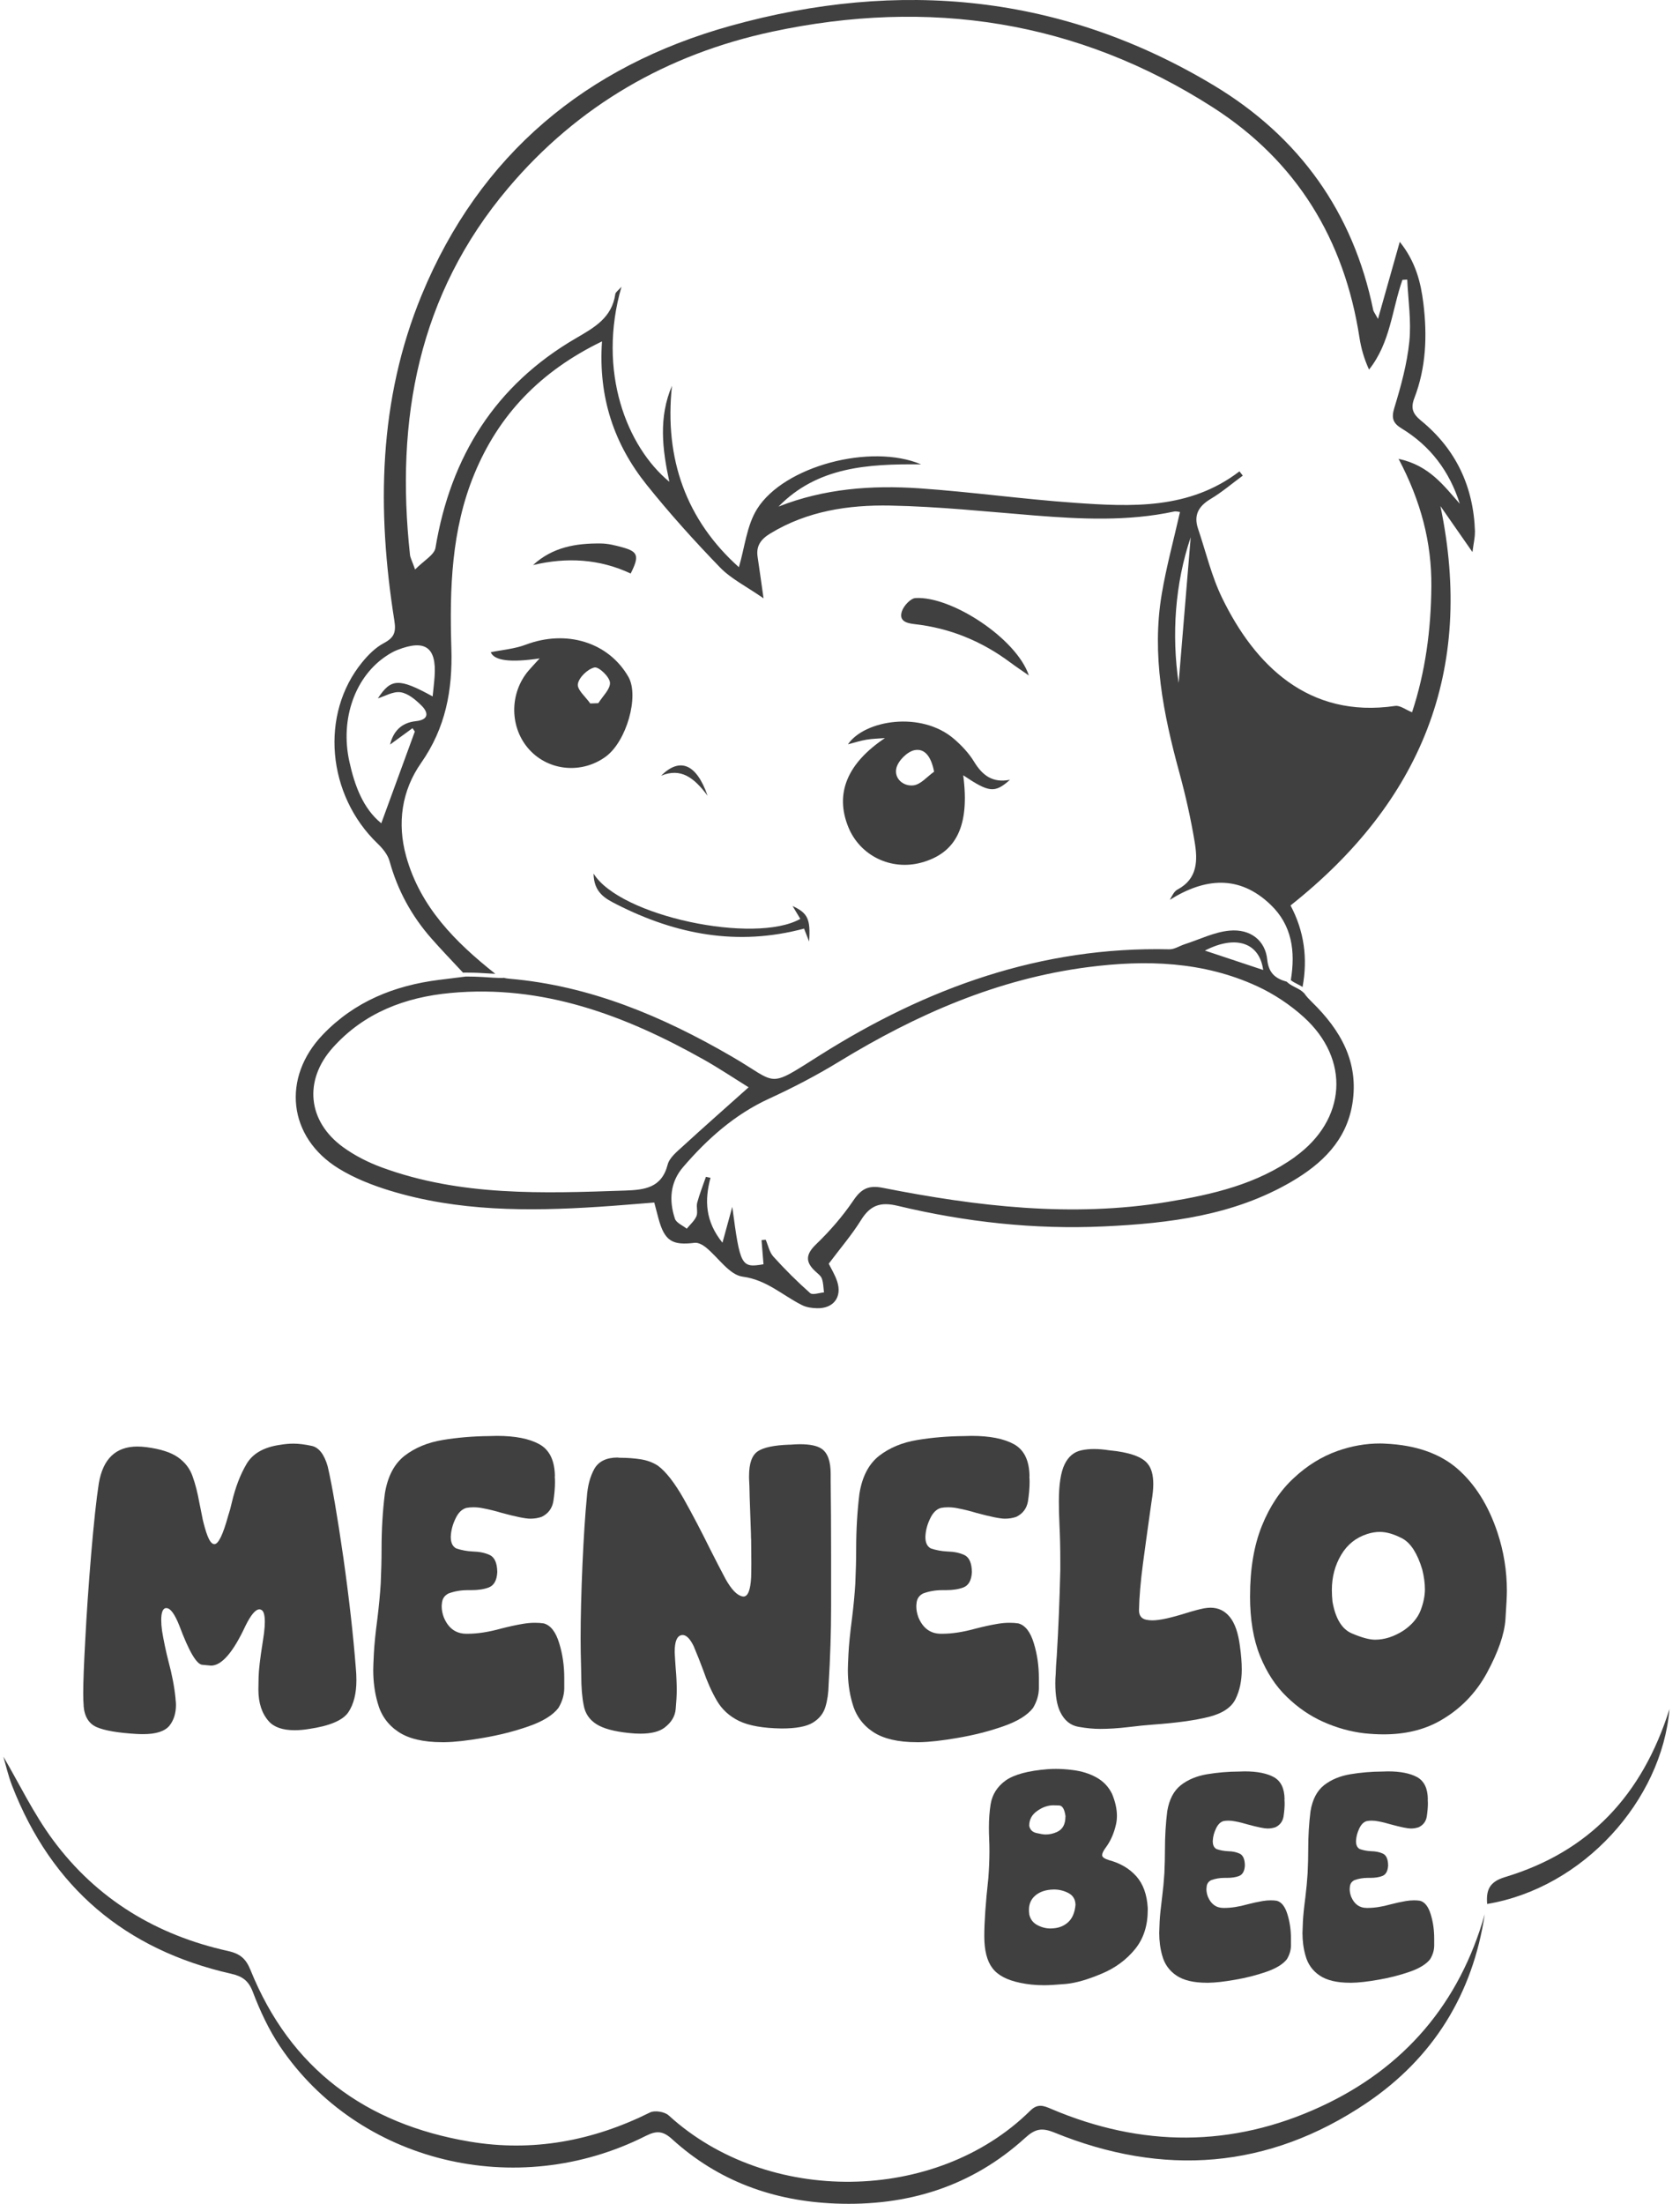 <svg xmlns="http://www.w3.org/2000/svg" fill="none" viewBox="0 0 61 80" height="80" width="61">
<g clip-path="url(#clip0_4818_5677)">
<path fill="#404040" d="M3.038 61.92C3.028 61.804 3.022 61.654 3.022 61.467C3.022 61.05 3.048 60.391 3.098 59.491C3.144 58.591 3.214 57.571 3.309 56.431C3.405 55.29 3.498 54.429 3.588 53.846C3.739 52.956 4.206 52.511 4.989 52.511C5.095 52.511 5.205 52.519 5.321 52.534C5.828 52.6 6.211 52.723 6.466 52.904C6.722 53.086 6.899 53.316 6.994 53.597C7.094 53.874 7.176 54.197 7.242 54.57C7.252 54.616 7.262 54.663 7.272 54.713C7.298 54.854 7.328 55.004 7.362 55.166C7.478 55.653 7.588 55.937 7.694 56.017C7.724 56.043 7.754 56.054 7.784 56.054C7.929 56.054 8.095 55.714 8.281 55.037C8.336 54.871 8.381 54.709 8.416 54.547C8.546 53.994 8.725 53.527 8.952 53.144C9.174 52.767 9.575 52.536 10.158 52.451C10.334 52.421 10.499 52.406 10.655 52.406C10.847 52.406 11.069 52.433 11.326 52.489C11.582 52.549 11.774 52.797 11.899 53.234C12.061 53.933 12.248 55.031 12.465 56.529C12.677 58.026 12.826 59.36 12.918 60.531C12.934 60.693 12.941 60.846 12.941 60.991C12.941 61.479 12.842 61.869 12.646 62.16C12.445 62.451 11.971 62.653 11.222 62.763C11.037 62.793 10.862 62.809 10.702 62.809C10.265 62.809 9.951 62.7 9.759 62.484C9.508 62.203 9.382 61.819 9.382 61.331C9.382 61.306 9.385 61.16 9.389 60.894C9.394 60.629 9.445 60.196 9.541 59.597C9.556 59.497 9.571 59.394 9.586 59.289C9.606 59.129 9.616 58.991 9.616 58.881C9.616 58.6 9.564 58.449 9.458 58.429C9.452 58.424 9.448 58.421 9.442 58.421H9.419C9.278 58.421 9.111 58.62 8.914 59.017C8.466 59.981 8.049 60.464 7.662 60.464C7.656 60.464 7.552 60.454 7.345 60.434C7.139 60.419 6.862 59.95 6.516 59.024C6.345 58.591 6.188 58.376 6.042 58.376H6.012C5.906 58.401 5.854 58.547 5.854 58.813C5.854 58.923 5.864 59.054 5.884 59.204C5.944 59.566 6.022 59.936 6.118 60.313C6.248 60.796 6.334 61.246 6.374 61.663V61.686C6.384 61.761 6.389 61.829 6.389 61.889C6.389 62.196 6.309 62.449 6.148 62.65C5.976 62.851 5.661 62.951 5.198 62.951C5.118 62.951 5.035 62.949 4.949 62.944C4.276 62.904 3.796 62.821 3.509 62.696C3.224 62.57 3.065 62.311 3.035 61.919L3.038 61.92Z"></path>
<path fill="#404040" d="M20.144 53.591V53.614C20.148 53.67 20.151 53.733 20.151 53.803C20.151 54.014 20.131 54.247 20.091 54.504C20.045 54.76 19.905 54.947 19.668 55.063C19.537 55.109 19.399 55.13 19.254 55.13C19.082 55.13 18.736 55.06 18.214 54.919C17.982 54.849 17.759 54.793 17.542 54.753C17.422 54.727 17.304 54.716 17.188 54.716C17.098 54.716 17.012 54.723 16.932 54.739C16.771 54.784 16.641 54.911 16.541 55.123C16.435 55.339 16.378 55.557 16.368 55.779V55.801C16.368 56.003 16.434 56.139 16.564 56.209C16.755 56.274 16.955 56.311 17.166 56.321C17.408 56.327 17.614 56.369 17.785 56.45C17.961 56.536 18.051 56.741 18.056 57.069C18.041 57.366 17.938 57.551 17.748 57.626C17.576 57.691 17.366 57.724 17.115 57.724H16.979C16.734 57.724 16.502 57.764 16.287 57.844C16.135 57.92 16.055 58.043 16.045 58.214C16.039 58.244 16.038 58.28 16.038 58.32C16.038 58.446 16.064 58.576 16.114 58.711C16.279 59.109 16.554 59.307 16.935 59.307H16.981C17.342 59.307 17.747 59.244 18.195 59.119C18.466 59.049 18.732 58.99 18.994 58.946C19.145 58.921 19.288 58.909 19.424 58.909C19.539 58.909 19.645 58.916 19.741 58.931C19.992 58.997 20.181 59.239 20.306 59.656C20.427 60.047 20.488 60.467 20.488 60.914V61.299C20.482 61.54 20.412 61.773 20.276 62C20.071 62.267 19.706 62.49 19.184 62.671C18.661 62.853 18.115 62.99 17.548 63.086C16.975 63.186 16.508 63.239 16.145 63.244H16.062C15.369 63.244 14.834 63.117 14.457 62.863C14.079 62.609 13.831 62.259 13.711 61.811C13.605 61.444 13.552 61.047 13.552 60.62C13.552 60.534 13.559 60.336 13.575 60.024C13.591 59.713 13.632 59.289 13.704 58.75C13.759 58.303 13.799 57.88 13.824 57.483C13.844 57.04 13.854 56.623 13.854 56.231C13.854 55.529 13.894 54.857 13.974 54.219C14.074 53.6 14.312 53.143 14.689 52.847C15.066 52.556 15.527 52.364 16.069 52.274C16.612 52.184 17.178 52.136 17.765 52.131C17.861 52.127 17.954 52.124 18.044 52.124C18.702 52.124 19.215 52.224 19.582 52.426C19.954 52.631 20.142 53.021 20.148 53.594L20.144 53.591Z"></path>
<path fill="#404040" d="M22.435 52.913C22.481 52.919 22.521 52.92 22.555 52.92C22.787 52.92 23.019 52.937 23.256 52.973C23.492 53.009 23.704 53.086 23.889 53.207C24.181 53.423 24.492 53.823 24.824 54.406C25.151 54.989 25.469 55.597 25.781 56.23C25.986 56.637 26.175 57.001 26.346 57.323C26.558 57.7 26.758 57.909 26.949 57.949C26.965 57.954 26.979 57.956 26.995 57.956C27.157 57.956 27.249 57.721 27.274 57.254C27.278 57.094 27.281 56.923 27.281 56.741C27.281 56.516 27.278 56.236 27.274 55.904C27.268 55.829 27.267 55.753 27.267 55.679C27.251 55.246 27.236 54.811 27.221 54.374C27.215 54.047 27.208 53.814 27.198 53.673V53.574C27.198 53.121 27.304 52.826 27.515 52.684C27.721 52.544 28.104 52.463 28.661 52.443H28.706C28.832 52.433 28.945 52.427 29.045 52.427C29.416 52.427 29.684 52.484 29.844 52.6C30.055 52.75 30.161 53.053 30.161 53.504V53.76C30.171 54.549 30.177 55.449 30.177 56.459V58.329C30.177 59.239 30.146 60.18 30.087 61.156C30.081 61.457 30.042 61.727 29.969 61.966C29.896 62.204 29.744 62.394 29.514 62.534C29.282 62.676 28.905 62.746 28.382 62.746C27.709 62.736 27.194 62.646 26.837 62.474C26.479 62.299 26.211 62.051 26.029 61.736C25.844 61.419 25.678 61.05 25.532 60.627C25.432 60.356 25.317 60.064 25.185 59.753C25.054 59.487 24.921 59.353 24.785 59.353C24.765 59.353 24.748 59.356 24.732 59.36C24.576 59.4 24.498 59.599 24.498 59.956V59.986C24.508 60.187 24.521 60.383 24.535 60.574C24.561 60.856 24.572 61.117 24.572 61.359C24.572 61.54 24.559 61.763 24.535 62.03C24.515 62.297 24.379 62.526 24.128 62.716C23.936 62.861 23.645 62.934 23.254 62.934C23.128 62.934 22.992 62.927 22.846 62.911C22.299 62.856 21.899 62.747 21.648 62.584C21.396 62.421 21.247 62.196 21.195 61.91C21.135 61.619 21.105 61.251 21.105 60.81C21.105 60.71 21.102 60.601 21.098 60.486C21.088 60.154 21.082 59.814 21.082 59.469C21.082 58.704 21.105 57.813 21.149 56.793C21.195 55.773 21.248 54.959 21.308 54.35C21.334 53.949 21.424 53.606 21.579 53.324C21.735 53.049 22.019 52.91 22.431 52.91L22.435 52.913Z"></path>
<path fill="#404040" d="M37.377 53.591V53.614C37.382 53.67 37.384 53.733 37.384 53.803C37.384 54.014 37.364 54.247 37.324 54.504C37.278 54.76 37.138 54.947 36.901 55.063C36.769 55.109 36.632 55.13 36.486 55.13C36.315 55.13 35.969 55.06 35.447 54.919C35.215 54.849 34.992 54.793 34.775 54.753C34.655 54.727 34.536 54.716 34.421 54.716C34.331 54.716 34.245 54.723 34.165 54.739C34.004 54.784 33.874 54.911 33.774 55.123C33.668 55.339 33.611 55.557 33.601 55.779V55.801C33.601 56.003 33.666 56.139 33.797 56.209C33.988 56.274 34.188 56.311 34.399 56.321C34.641 56.327 34.846 56.369 35.018 56.45C35.194 56.536 35.284 56.741 35.289 57.069C35.274 57.366 35.171 57.551 34.981 57.626C34.809 57.691 34.599 57.724 34.348 57.724H34.212C33.967 57.724 33.735 57.764 33.519 57.844C33.368 57.92 33.288 58.043 33.278 58.214C33.272 58.244 33.271 58.28 33.271 58.32C33.271 58.446 33.297 58.576 33.346 58.711C33.512 59.109 33.786 59.307 34.168 59.307H34.214C34.575 59.307 34.979 59.244 35.428 59.119C35.699 59.049 35.965 58.99 36.227 58.946C36.378 58.921 36.521 58.909 36.657 58.909C36.772 58.909 36.878 58.916 36.974 58.931C37.225 58.997 37.414 59.239 37.539 59.656C37.659 60.047 37.721 60.467 37.721 60.914V61.299C37.715 61.54 37.645 61.773 37.509 62C37.304 62.267 36.939 62.49 36.416 62.671C35.894 62.853 35.348 62.99 34.781 63.086C34.208 63.186 33.741 63.239 33.378 63.244H33.295C32.602 63.244 32.066 63.117 31.689 62.863C31.312 62.609 31.064 62.259 30.944 61.811C30.838 61.444 30.785 61.047 30.785 60.62C30.785 60.534 30.792 60.336 30.808 60.024C30.824 59.713 30.865 59.289 30.936 58.75C30.992 58.303 31.032 57.88 31.056 57.483C31.076 57.04 31.087 56.623 31.087 56.231C31.087 55.529 31.127 54.857 31.206 54.219C31.306 53.6 31.545 53.143 31.922 52.847C32.299 52.556 32.759 52.364 33.302 52.274C33.845 52.184 34.411 52.136 34.998 52.131C35.094 52.127 35.187 52.124 35.276 52.124C35.935 52.124 36.448 52.224 36.815 52.426C37.187 52.631 37.375 53.021 37.381 53.594L37.377 53.591Z"></path>
<path fill="#404040" d="M38.447 54.51C38.447 53.897 38.515 53.447 38.654 53.16C38.792 52.874 38.996 52.703 39.268 52.647C39.404 52.617 39.555 52.601 39.721 52.601C39.897 52.601 40.079 52.617 40.271 52.647C41.005 52.717 41.472 52.881 41.672 53.137C41.808 53.299 41.875 53.544 41.875 53.876C41.875 54.047 41.855 54.25 41.815 54.486C41.795 54.627 41.772 54.784 41.748 54.961C41.668 55.524 41.585 56.127 41.499 56.77C41.414 57.413 41.367 57.974 41.356 58.451C41.356 58.647 41.445 58.763 41.621 58.799C41.691 58.814 41.767 58.821 41.846 58.821C42.098 58.821 42.505 58.733 43.068 58.557C43.324 58.477 43.541 58.419 43.717 58.384C43.806 58.369 43.885 58.361 43.951 58.361C44.238 58.361 44.472 58.474 44.655 58.7C44.838 58.926 44.961 59.279 45.021 59.756C45.066 60.073 45.088 60.356 45.088 60.607C45.088 61.014 45.012 61.371 44.862 61.677C44.712 61.984 44.386 62.2 43.889 62.326C43.386 62.451 42.717 62.544 41.877 62.604C41.601 62.624 41.304 62.654 40.986 62.694C40.595 62.74 40.251 62.761 39.954 62.761C39.712 62.761 39.448 62.737 39.162 62.686C38.871 62.636 38.649 62.457 38.499 62.15C38.379 61.909 38.318 61.56 38.318 61.103C38.318 60.987 38.322 60.867 38.334 60.741V60.719C38.338 60.557 38.349 60.384 38.364 60.199C38.368 60.169 38.371 60.139 38.371 60.109C38.431 59.113 38.474 58.076 38.499 56.996V56.694C38.499 56.197 38.489 55.751 38.469 55.36C38.454 55.039 38.447 54.754 38.447 54.509V54.51Z"></path>
<path fill="#404040" d="M45.389 57.94C45.389 56.95 45.532 56.1 45.819 55.389C46.106 54.677 46.492 54.099 46.981 53.651C47.458 53.204 47.986 52.877 48.564 52.671C49.077 52.49 49.591 52.4 50.109 52.4C50.179 52.4 50.245 52.403 50.305 52.407C51.405 52.457 52.278 52.761 52.921 53.319C53.564 53.881 54.049 54.656 54.375 55.64C54.601 56.323 54.714 57.027 54.714 57.751C54.714 57.917 54.697 58.267 54.661 58.799C54.621 59.331 54.397 59.974 53.989 60.729C53.578 61.483 52.999 62.069 52.255 62.484C51.682 62.801 51.011 62.959 50.242 62.959C50.017 62.959 49.782 62.946 49.541 62.921C49.034 62.861 48.536 62.723 48.052 62.507C47.566 62.291 47.124 61.987 46.722 61.596C46.315 61.204 45.991 60.707 45.749 60.107C45.508 59.507 45.388 58.784 45.388 57.94H45.389ZM51.639 56.967C51.464 56.39 51.225 56.017 50.924 55.851C50.617 55.69 50.344 55.61 50.102 55.61C49.951 55.61 49.798 55.636 49.642 55.686C49.235 55.817 48.921 56.067 48.699 56.44C48.474 56.817 48.359 57.244 48.359 57.721C48.359 57.857 48.367 57.997 48.382 58.144C48.492 58.763 48.729 59.147 49.091 59.297C49.448 59.449 49.727 59.523 49.928 59.523C50.269 59.523 50.614 59.413 50.961 59.191C51.262 58.986 51.468 58.744 51.579 58.467C51.685 58.191 51.738 57.931 51.738 57.691C51.738 57.47 51.705 57.229 51.639 56.967Z"></path>
<path fill="#404040" d="M38.042 64.223C38.142 64.216 38.242 64.213 38.339 64.213C38.536 64.213 38.739 64.227 38.948 64.254C39.267 64.293 39.554 64.381 39.806 64.52C40.059 64.659 40.251 64.859 40.378 65.119C40.495 65.403 40.555 65.669 40.555 65.914C40.555 66.019 40.545 66.119 40.524 66.216C40.451 66.546 40.327 66.83 40.149 67.069C40.062 67.187 40.019 67.277 40.019 67.339V67.354C40.026 67.42 40.109 67.477 40.269 67.526C40.682 67.637 41.012 67.833 41.261 68.113C41.509 68.394 41.647 68.777 41.674 69.263V69.336C41.674 69.901 41.522 70.371 41.221 70.746C40.902 71.141 40.492 71.443 39.994 71.65C39.494 71.861 39.066 71.984 38.709 72.019C38.352 72.05 38.087 72.066 37.914 72.066C37.598 72.066 37.305 72.036 37.035 71.977C36.556 71.877 36.222 71.699 36.031 71.441C35.837 71.184 35.739 70.8 35.739 70.287C35.739 69.774 35.788 69.071 35.885 68.191C35.912 67.841 35.926 67.513 35.926 67.209C35.926 67.053 35.924 66.901 35.916 66.756V66.74C35.909 66.604 35.907 66.474 35.907 66.35C35.907 66.039 35.928 65.754 35.969 65.497C36.028 65.14 36.211 64.853 36.515 64.634C36.824 64.416 37.334 64.279 38.045 64.223H38.042ZM39.051 69.149C39.048 68.951 38.962 68.809 38.797 68.721C38.631 68.634 38.455 68.591 38.271 68.591C38.229 68.591 38.188 68.593 38.147 68.597C37.911 68.619 37.721 68.693 37.577 68.823C37.432 68.953 37.361 69.121 37.361 69.33C37.361 69.379 37.364 69.427 37.371 69.476V69.491C37.409 69.669 37.507 69.799 37.662 69.881C37.815 69.964 37.977 70.006 38.147 70.006C38.178 70.006 38.211 70.004 38.245 70C38.459 69.986 38.642 69.91 38.791 69.771C38.939 69.633 39.026 69.424 39.051 69.147V69.149ZM38.687 65.95V65.924C38.652 65.674 38.575 65.546 38.458 65.54C38.339 65.537 38.271 65.534 38.249 65.534C38.052 65.534 37.859 65.6 37.672 65.731C37.471 65.867 37.371 66.047 37.371 66.273V66.283C37.402 66.426 37.492 66.511 37.641 66.543C37.786 66.577 37.895 66.594 37.968 66.594C38.109 66.594 38.249 66.563 38.384 66.5C38.585 66.406 38.685 66.223 38.685 65.949L38.687 65.95Z"></path>
<path fill="#404040" d="M46.639 65.316V65.331C46.642 65.37 46.645 65.413 46.645 65.461C46.645 65.607 46.631 65.769 46.604 65.946C46.572 66.123 46.475 66.251 46.312 66.33C46.222 66.361 46.127 66.377 46.026 66.377C45.908 66.377 45.669 66.329 45.309 66.231C45.149 66.183 44.995 66.144 44.846 66.117C44.764 66.1 44.682 66.091 44.602 66.091C44.539 66.091 44.481 66.097 44.425 66.107C44.314 66.139 44.224 66.227 44.155 66.373C44.082 66.521 44.042 66.673 44.035 66.826V66.841C44.035 66.98 44.081 67.074 44.171 67.123C44.302 67.169 44.441 67.194 44.587 67.201C44.754 67.204 44.895 67.234 45.014 67.29C45.135 67.349 45.198 67.491 45.201 67.717C45.191 67.921 45.119 68.05 44.988 68.101C44.869 68.147 44.725 68.169 44.551 68.169H44.456C44.286 68.169 44.127 68.197 43.978 68.251C43.874 68.303 43.818 68.389 43.811 68.506C43.808 68.527 43.805 68.551 43.805 68.579C43.805 68.666 43.822 68.756 43.856 68.849C43.971 69.123 44.159 69.26 44.424 69.26H44.455C44.705 69.26 44.984 69.217 45.292 69.13C45.479 69.081 45.664 69.041 45.844 69.01C45.948 68.993 46.047 68.984 46.141 68.984C46.221 68.984 46.294 68.99 46.359 69C46.532 69.046 46.662 69.211 46.749 69.5C46.832 69.77 46.874 70.06 46.874 70.369V70.634C46.871 70.801 46.822 70.961 46.728 71.119C46.585 71.303 46.334 71.457 45.974 71.581C45.612 71.706 45.236 71.801 44.845 71.867C44.449 71.937 44.128 71.973 43.878 71.976H43.821C43.342 71.976 42.974 71.889 42.714 71.713C42.454 71.537 42.282 71.296 42.199 70.987C42.127 70.734 42.091 70.46 42.091 70.166C42.091 70.107 42.096 69.97 42.106 69.754C42.117 69.54 42.147 69.246 42.195 68.876C42.234 68.567 42.261 68.276 42.278 68.001C42.292 67.696 42.299 67.409 42.299 67.139C42.299 66.653 42.327 66.19 42.382 65.75C42.452 65.323 42.617 65.009 42.877 64.803C43.136 64.601 43.454 64.47 43.828 64.407C44.202 64.344 44.592 64.311 44.998 64.309C45.064 64.306 45.128 64.303 45.191 64.303C45.645 64.303 45.999 64.373 46.252 64.511C46.509 64.654 46.639 64.923 46.642 65.317L46.639 65.316Z"></path>
<path fill="#404040" d="M51.841 65.316V65.331C51.844 65.37 51.846 65.413 51.846 65.461C51.846 65.607 51.832 65.769 51.805 65.946C51.774 66.123 51.676 66.251 51.514 66.33C51.424 66.361 51.328 66.377 51.228 66.377C51.109 66.377 50.871 66.329 50.511 66.231C50.351 66.183 50.197 66.144 50.048 66.117C49.965 66.1 49.884 66.091 49.804 66.091C49.741 66.091 49.682 66.097 49.627 66.107C49.515 66.139 49.425 66.227 49.356 66.373C49.284 66.521 49.244 66.673 49.236 66.826V66.841C49.236 66.98 49.282 67.074 49.372 67.123C49.504 67.169 49.642 67.194 49.788 67.201C49.955 67.204 50.096 67.234 50.215 67.29C50.337 67.349 50.399 67.491 50.402 67.717C50.392 67.921 50.321 68.05 50.189 68.101C50.071 68.147 49.926 68.169 49.752 68.169H49.658C49.488 68.169 49.328 68.197 49.179 68.251C49.075 68.303 49.019 68.389 49.012 68.506C49.009 68.527 49.007 68.551 49.007 68.579C49.007 68.666 49.024 68.756 49.058 68.849C49.172 69.123 49.361 69.26 49.625 69.26H49.657C49.907 69.26 50.185 69.217 50.494 69.13C50.681 69.081 50.865 69.041 51.045 69.01C51.149 68.993 51.248 68.984 51.342 68.984C51.422 68.984 51.495 68.99 51.561 69C51.734 69.046 51.864 69.211 51.951 69.5C52.034 69.77 52.075 70.06 52.075 70.369V70.634C52.072 70.801 52.024 70.961 51.929 71.119C51.786 71.303 51.535 71.457 51.175 71.581C50.814 71.706 50.438 71.801 50.047 71.867C49.651 71.937 49.329 71.973 49.079 71.976H49.022C48.544 71.976 48.175 71.889 47.915 71.713C47.655 71.537 47.484 71.296 47.401 70.987C47.328 70.734 47.292 70.46 47.292 70.166C47.292 70.107 47.298 69.97 47.308 69.754C47.318 69.54 47.348 69.246 47.397 68.876C47.435 68.567 47.462 68.276 47.479 68.001C47.494 67.696 47.501 67.409 47.501 67.139C47.501 66.653 47.528 66.19 47.584 65.75C47.654 65.323 47.818 65.009 48.078 64.803C48.338 64.601 48.655 64.47 49.029 64.407C49.404 64.344 49.794 64.311 50.199 64.309C50.265 64.306 50.329 64.303 50.392 64.303C50.846 64.303 51.201 64.373 51.454 64.511C51.711 64.654 51.841 64.923 51.844 65.317L51.841 65.316Z"></path>
<path fill="#404040" d="M53.912 69.479C53.475 72.394 52.035 74.713 49.611 76.347C46.051 78.746 42.236 79.024 38.284 77.414C37.827 77.229 37.587 77.276 37.225 77.606C35.275 79.38 32.939 80.096 30.329 79.991C28.085 79.901 26.082 79.179 24.408 77.657C24.078 77.357 23.848 77.333 23.445 77.537C18.754 79.907 13.007 78.504 10.169 74.29C9.759 73.68 9.441 72.994 9.179 72.306C9.022 71.893 8.791 71.74 8.399 71.651C4.548 70.779 1.876 68.52 0.441 64.829C0.295 64.451 0.206 64.053 0.122 63.767C0.691 64.734 1.215 65.837 1.929 66.8C3.515 68.943 5.684 70.25 8.281 70.824C8.706 70.919 8.925 71.091 9.095 71.513C10.546 75.104 13.281 77.104 17.044 77.741C19.337 78.129 21.522 77.72 23.604 76.684C23.775 76.6 24.134 76.659 24.278 76.79C27.862 80.067 33.989 79.996 37.405 76.623C37.679 76.351 37.892 76.437 38.172 76.557C41.449 77.95 44.735 77.966 47.967 76.467C51.004 75.059 52.995 72.716 53.912 69.484V69.479Z"></path>
<path fill="#404040" d="M60.618 62.039C60.337 65.359 57.485 68.534 53.998 69.116C53.956 68.61 54.079 68.311 54.647 68.14C57.687 67.224 59.627 65.187 60.618 62.039Z"></path>
<path fill="#404040" d="M47.358 36.057C47.358 36.057 47.351 36.053 47.348 36.05C47.178 35.871 46.921 35.823 46.741 35.657C46.735 35.653 46.732 35.646 46.729 35.64C46.308 35.523 46.064 35.327 46.012 34.831C45.942 34.144 45.405 33.711 44.641 33.783C44.088 33.834 43.556 34.103 43.015 34.277C42.828 34.337 42.641 34.466 42.455 34.461C37.808 34.354 33.655 35.854 29.779 38.301C27.819 39.539 28.288 39.347 26.559 38.346C24.054 36.893 21.424 35.781 18.497 35.529C18.427 35.523 18.352 35.511 18.279 35.494C18.271 35.499 18.259 35.501 18.248 35.501C18.011 35.501 17.774 35.483 17.537 35.467C17.331 35.454 17.124 35.45 16.918 35.449C16.535 35.497 16.241 35.533 15.947 35.57C14.322 35.774 12.875 36.354 11.721 37.559C10.224 39.121 10.457 41.281 12.289 42.414C12.861 42.767 13.511 43.024 14.156 43.221C16.628 43.976 19.168 43.974 21.715 43.81C22.391 43.767 23.065 43.707 23.756 43.653C23.815 43.877 23.861 44.054 23.908 44.23C24.129 45.044 24.401 45.217 25.222 45.116C25.349 45.1 25.517 45.19 25.627 45.279C26.078 45.643 26.481 46.28 26.965 46.344C27.845 46.461 28.414 47.026 29.124 47.379C29.284 47.459 29.481 47.486 29.664 47.49C30.264 47.506 30.585 47.083 30.396 46.514C30.314 46.266 30.171 46.039 30.091 45.874C30.508 45.317 30.927 44.831 31.261 44.294C31.592 43.759 31.958 43.62 32.589 43.771C35.052 44.361 37.555 44.639 40.091 44.52C42.458 44.409 44.794 44.123 46.894 42.896C47.996 42.251 48.886 41.407 49.104 40.069C49.349 38.553 48.674 37.391 47.636 36.376C47.547 36.287 47.429 36.17 47.356 36.057H47.358ZM45.865 35.211C45.131 34.967 44.441 34.737 43.749 34.507C44.884 33.921 45.735 34.229 45.865 35.211ZM24.242 42.279C24.022 43.131 23.392 43.194 22.691 43.219C19.712 43.321 16.734 43.431 13.869 42.381C13.372 42.199 12.879 41.95 12.452 41.639C11.166 40.701 11.022 39.216 12.082 38.033C13.219 36.763 14.711 36.199 16.359 36.046C19.712 35.733 22.699 36.86 25.552 38.464C26.122 38.786 26.668 39.151 27.182 39.47C26.344 40.219 25.558 40.91 24.787 41.617C24.575 41.811 24.306 42.027 24.242 42.279ZM47.024 41.996C45.642 42.989 44.029 43.361 42.391 43.631C38.909 44.204 35.471 43.793 32.051 43.119C31.534 43.017 31.272 43.154 30.985 43.579C30.598 44.151 30.135 44.684 29.637 45.164C29.262 45.524 29.229 45.797 29.594 46.141C29.684 46.227 29.802 46.307 29.841 46.414C29.898 46.57 29.896 46.747 29.919 46.916C29.748 46.929 29.506 47.021 29.416 46.941C28.947 46.526 28.499 46.08 28.079 45.614C27.936 45.456 27.892 45.21 27.802 45.003C27.752 45.007 27.701 45.011 27.651 45.017C27.675 45.31 27.698 45.604 27.722 45.894C26.911 46.033 26.875 45.96 26.589 43.81C26.484 44.199 26.377 44.587 26.232 45.111C25.602 44.33 25.581 43.569 25.797 42.756L25.632 42.72C25.525 43.033 25.401 43.34 25.315 43.659C25.274 43.813 25.346 44.006 25.288 44.147C25.215 44.319 25.058 44.453 24.936 44.603C24.788 44.484 24.558 44.393 24.506 44.24C24.285 43.577 24.331 42.916 24.801 42.369C25.682 41.344 26.674 40.457 27.928 39.881C28.804 39.48 29.664 39.03 30.486 38.527C33.284 36.821 36.229 35.531 39.511 35.107C41.615 34.836 43.685 34.899 45.644 35.8C46.252 36.08 46.839 36.47 47.337 36.92C49.038 38.459 48.889 40.651 47.022 41.994L47.024 41.996Z"></path>
<path fill="#404040" d="M53.556 19.314C53.508 17.676 52.869 16.309 51.598 15.27C51.291 15.019 51.215 14.814 51.356 14.447C51.782 13.341 51.824 12.181 51.684 11.027C51.592 10.269 51.411 9.511 50.825 8.779C50.552 9.746 50.315 10.583 50.034 11.577C49.914 11.357 49.872 11.31 49.861 11.256C49.134 7.69 47.161 4.961 44.087 3.109C38.579 -0.209 32.647 -0.766 26.532 0.936C21.288 2.394 17.419 5.604 15.312 10.707C13.736 14.526 13.681 18.51 14.319 22.529C14.388 22.961 14.306 23.15 13.932 23.349C13.634 23.507 13.369 23.773 13.151 24.04C11.609 25.924 11.872 28.86 13.712 30.624C13.894 30.799 14.079 31.024 14.144 31.259C14.435 32.316 14.944 33.249 15.664 34.067C16.019 34.471 16.394 34.86 16.817 35.314C16.826 35.31 16.837 35.306 16.849 35.306C17.079 35.306 17.306 35.31 17.537 35.326C17.686 35.336 17.835 35.344 17.985 35.351C16.541 34.207 15.258 32.929 14.746 31.08C14.415 29.881 14.586 28.703 15.289 27.697C16.179 26.426 16.436 25.057 16.389 23.54C16.322 21.389 16.385 19.227 17.227 17.197C18.112 15.057 19.616 13.479 21.858 12.393C21.719 14.434 22.304 16.129 23.478 17.596C24.314 18.64 25.214 19.639 26.145 20.6C26.547 21.014 27.096 21.284 27.724 21.72C27.632 21.079 27.574 20.646 27.508 20.213C27.447 19.807 27.637 19.567 27.974 19.363C29.315 18.549 30.811 18.324 32.322 18.353C34.075 18.386 35.825 18.573 37.574 18.713C39.267 18.847 40.955 18.929 42.632 18.569C42.705 18.553 42.788 18.581 42.845 18.587C42.618 19.591 42.351 20.566 42.184 21.556C41.808 23.767 42.239 25.91 42.819 28.037C43.047 28.871 43.238 29.719 43.379 30.571C43.488 31.231 43.489 31.901 42.757 32.29C42.638 32.353 42.565 32.499 42.477 32.664C43.751 31.866 44.996 31.754 46.129 32.836C46.911 33.581 47.042 34.53 46.869 35.581C46.949 35.647 47.045 35.691 47.136 35.739C47.191 35.766 47.245 35.796 47.295 35.829C47.488 34.787 47.355 33.803 46.859 32.869C51.596 29.113 53.552 24.36 52.301 18.371C52.659 18.886 53.017 19.4 53.464 20.041C53.507 19.703 53.558 19.51 53.552 19.317L53.556 19.314ZM15.781 24.543C15.765 24.779 15.735 25.014 15.709 25.281C14.478 24.604 14.197 24.626 13.721 25.351C13.972 25.276 14.275 25.09 14.545 25.13C14.818 25.17 15.089 25.401 15.301 25.61C15.574 25.879 15.564 26.13 15.101 26.179C14.555 26.236 14.277 26.566 14.162 27.029C14.421 26.84 14.699 26.637 14.978 26.434C15.007 26.474 15.034 26.516 15.062 26.556C14.659 27.657 14.257 28.759 13.844 29.886C13.187 29.354 12.877 28.524 12.684 27.64C12.342 26.087 12.902 24.54 14.051 23.796C14.171 23.717 14.298 23.644 14.432 23.593C15.434 23.2 15.851 23.496 15.781 24.543ZM42.795 24.796C42.539 23.046 42.661 21.194 43.234 19.501C43.089 21.234 42.937 23.086 42.795 24.796ZM50.782 16.657C51.596 18.201 51.984 19.691 51.972 21.28C51.961 22.86 51.752 24.403 51.271 25.856C51.042 25.766 50.837 25.6 50.659 25.626C47.499 26.09 45.554 24.131 44.375 21.707C43.989 20.916 43.785 20.034 43.501 19.194C43.334 18.701 43.517 18.377 43.955 18.114C44.367 17.869 44.736 17.551 45.125 17.266C45.085 17.214 45.044 17.163 45.004 17.111C43.191 18.5 41.089 18.4 38.999 18.251C37.125 18.119 35.259 17.856 33.385 17.727C31.645 17.607 29.919 17.737 28.267 18.39C29.672 16.954 31.491 16.836 33.444 16.857C31.628 16.086 28.474 16.914 27.494 18.469C27.112 19.073 27.042 19.874 26.828 20.59C24.931 18.891 24.112 16.67 24.399 14.003C23.908 15.154 24.048 16.306 24.304 17.49C22.756 16.211 21.679 13.479 22.565 10.411C22.442 10.551 22.352 10.606 22.342 10.673C22.219 11.531 21.592 11.883 20.909 12.28C17.988 13.98 16.362 16.571 15.812 19.887C15.769 20.146 15.389 20.349 15.072 20.673C14.959 20.354 14.898 20.249 14.886 20.137C14.355 15.239 15.179 10.696 18.455 6.823C20.989 3.826 24.234 1.964 28.042 1.149C33.724 -0.067 39.106 0.734 44.038 3.897C47.081 5.849 48.812 8.689 49.362 12.257C49.422 12.647 49.532 13.03 49.709 13.416C50.485 12.443 50.541 11.241 50.921 10.16C50.979 10.156 51.038 10.151 51.096 10.149C51.129 10.9 51.248 11.66 51.172 12.4C51.089 13.213 50.868 14.02 50.628 14.804C50.512 15.183 50.581 15.363 50.892 15.553C51.938 16.189 52.631 17.109 53.004 18.286C52.422 17.634 51.905 16.899 50.784 16.657H50.782Z"></path>
<path fill="#404040" d="M32.135 26.793C31.911 26.811 31.684 26.814 31.462 26.851C31.238 26.889 31.019 26.96 30.789 27.02C31.381 26.143 33.452 25.791 34.651 26.833C34.922 27.069 35.181 27.344 35.367 27.649C35.665 28.137 36.031 28.433 36.672 28.307C36.117 28.8 35.915 28.774 34.974 28.143C35.214 29.97 34.731 30.97 33.444 31.316C32.349 31.61 31.227 31.063 30.804 30.029C30.302 28.801 30.769 27.704 32.135 26.791V26.793ZM33.916 28.013C33.811 27.46 33.572 27.153 33.197 27.234C32.937 27.291 32.612 27.616 32.548 27.879C32.454 28.264 32.805 28.556 33.172 28.509C33.437 28.474 33.669 28.187 33.916 28.014V28.013Z"></path>
<path fill="#404040" d="M19.594 23.901C18.535 24.059 17.944 23.984 17.819 23.676C18.235 23.59 18.685 23.556 19.089 23.403C20.562 22.846 22.095 23.31 22.818 24.573C23.216 25.27 22.749 26.914 21.995 27.466C21.135 28.096 19.948 27.994 19.235 27.23C18.501 26.443 18.482 25.177 19.192 24.344C19.295 24.224 19.405 24.109 19.594 23.901ZM21.432 25.537C21.529 25.533 21.628 25.53 21.725 25.526C21.879 25.276 22.164 25.017 22.148 24.779C22.134 24.57 21.741 24.197 21.587 24.23C21.341 24.283 21.019 24.591 20.982 24.831C20.949 25.039 21.269 25.3 21.432 25.537Z"></path>
<path fill="#404040" d="M37.358 24.521C37.129 24.361 36.897 24.207 36.672 24.04C35.638 23.271 34.484 22.799 33.204 22.656C32.881 22.62 32.635 22.527 32.749 22.187C32.815 21.989 33.062 21.72 33.242 21.71C34.551 21.633 36.914 23.184 37.358 24.521Z"></path>
<path fill="#404040" d="M21.552 31.711C22.502 33.264 27.411 34.289 29.059 33.356C28.965 33.2 28.871 33.044 28.778 32.889C29.329 33.147 29.435 33.36 29.378 34.179C29.301 33.98 29.245 33.839 29.195 33.709C26.781 34.357 24.539 33.923 22.389 32.829C21.994 32.627 21.561 32.413 21.552 31.711Z"></path>
<path fill="#404040" d="M22.899 20.82C21.769 20.289 20.582 20.219 19.354 20.513C20.061 19.86 20.919 19.717 21.819 19.729C22.084 19.731 22.351 19.8 22.608 19.871C23.169 20.026 23.221 20.184 22.899 20.82Z"></path>
<path fill="#404040" d="M24.005 28.159C24.675 27.491 25.284 27.71 25.692 28.886C25.201 28.229 24.728 27.863 24.005 28.159Z"></path>
</g>
<defs>
<clipPath id="clip0_4818_5677">
<rect transform="translate(0.124)" fill="white" height="80" width="60.494"></rect>
</clipPath>
</defs>
</svg>
